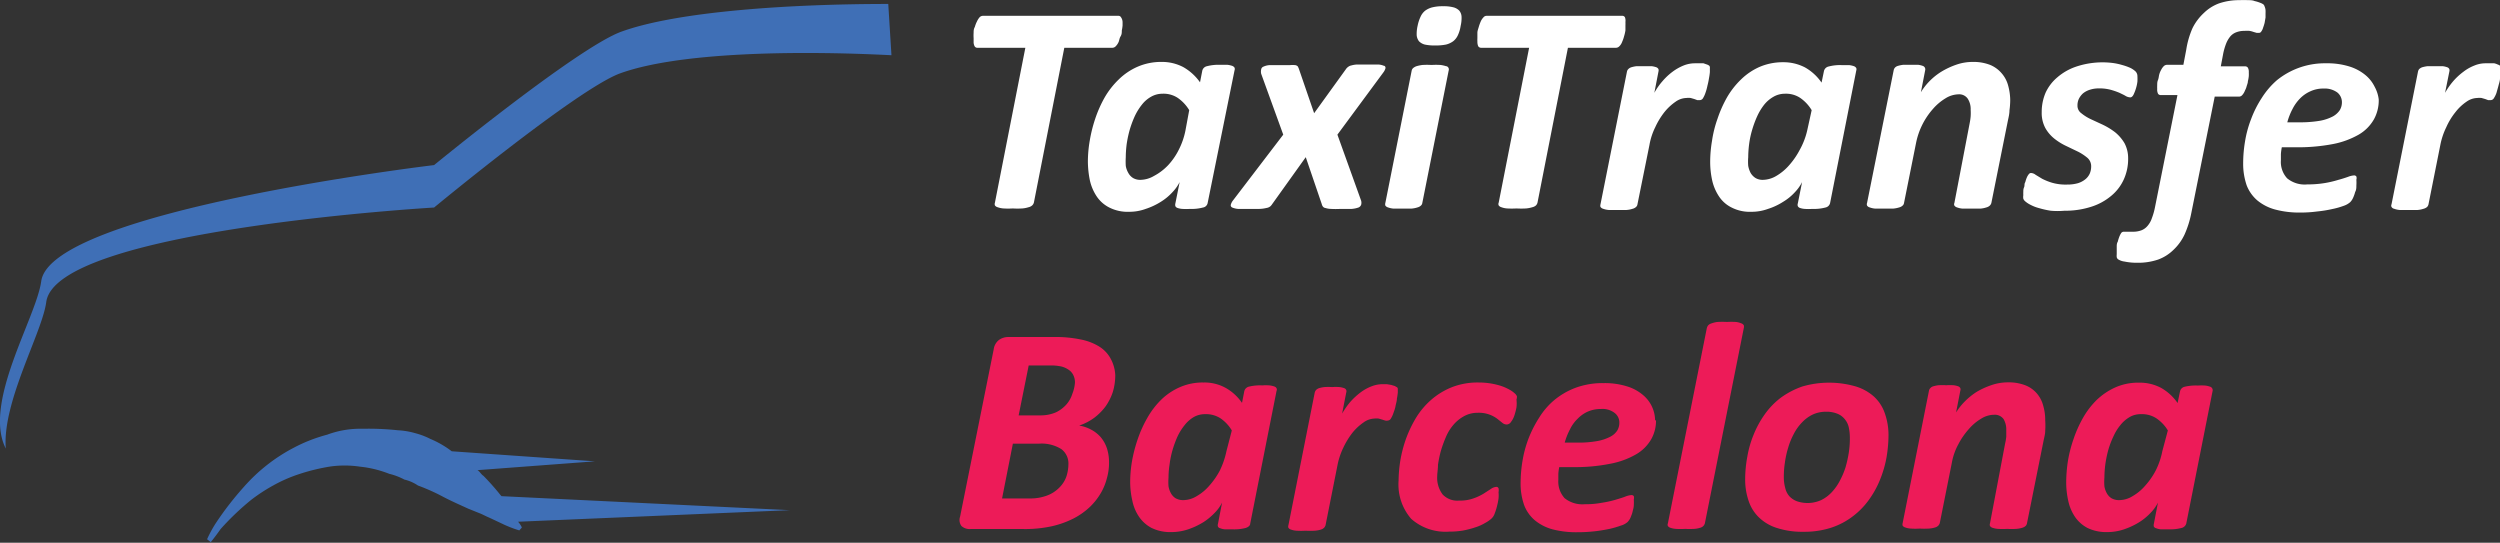 <?xml version="1.0" encoding="UTF-8"?> <svg xmlns="http://www.w3.org/2000/svg" id="Layer_1" data-name="Layer 1" viewBox="0 0 164.31 35.67"><rect x="0" y="0" width="164.31" height="35.67" fill="#333333" stroke="none"/><defs><style>.cls-1{fill:#3f6fb6}.cls-2{fill:#fff}.cls-3{fill:#ed1b58}</style></defs><path class="cls-1" d="M121 1.41h-.4M120.6 1.41c-6.44 0-13.84.48-17.54 1.82C100.17 4.28 90.75 12 90.75 12s-25.17 3-25.82 7.63c-.32 2.39-3.86 8-2.33 11C62.36 27.56 65 23 65.26 21c.64-4.77 25.49-6.21 25.49-6.21S100 7.14 102.9 6c3.76-1.4 11.43-1.55 17.91-1.22M95.18 33.76l-.08-.09a15.87 15.87 0 0 0-1.1-1.24c-.16-.1-.24-.29-.4-.38l7.72-.58-9.41-.66a6.29 6.29 0 0 0-1.4-.81 4.85 4.85 0 0 0-1-.38 5 5 0 0 0-1.13-.19 18.17 18.17 0 0 0-2.33-.1 6.24 6.24 0 0 0-2.33.39 10.34 10.34 0 0 0-2.18.85 11.36 11.36 0 0 0-3.29 2.58 20.49 20.49 0 0 0-1.85 2.39 8 8 0 0 0-.57 1.05l.24.19s.25-.29.65-.86a17.5 17.5 0 0 1 2-1.91 11.25 11.25 0 0 1 1.45-.95 9.75 9.75 0 0 1 1.77-.77 13.23 13.23 0 0 1 1.93-.47 6.77 6.77 0 0 1 2 0 7.25 7.25 0 0 1 1.93.47 4.26 4.26 0 0 1 1 .38 2.67 2.67 0 0 1 .89.39 13.15 13.15 0 0 1 1.69.76c.56.29 1 .48 1.61.76l.72.29c.24.09.4.19.64.29.41.19.81.38 1 .47a7.72 7.72 0 0 0 1 .38l.17-.19a1.53 1.53 0 0 0-.25-.38l17.86-.76z" transform="translate(-62.22 -1.15)"></path><path class="cls-2" d="M136 2.6v.22a2.21 2.21 0 0 1-.05.33c0 .13 0 .26-.08.39s-.08.25-.13.37a.91.91 0 0 1-.18.27.31.31 0 0 1-.22.11h-3.17l-2 10.18a.42.42 0 0 1-.11.18.54.54 0 0 1-.24.12 1.86 1.86 0 0 1-.41.08 5.29 5.29 0 0 1-.63 0 5 5 0 0 1-.61 0 1.37 1.37 0 0 1-.38-.08.32.32 0 0 1-.18-.12.27.27 0 0 1 0-.18l2-10.18h-3.14a.2.2 0 0 1-.2-.11.6.6 0 0 1-.06-.29v-.23a2.67 2.67 0 0 1 0-.35c0-.12 0-.25.08-.39a1.92 1.92 0 0 1 .14-.36 1.14 1.14 0 0 1 .17-.27.3.3 0 0 1 .22-.1h8.9a.19.19 0 0 1 .18.1.57.57 0 0 1 .1.31zM141.59 14.5a.37.37 0 0 1-.31.29 2.89 2.89 0 0 1-.86.09 3.4 3.4 0 0 1-.49 0 1.13 1.13 0 0 1-.31-.06.24.24 0 0 1-.15-.12.35.35 0 0 1 0-.18l.28-1.4a2.8 2.8 0 0 1-.47.66 3.59 3.59 0 0 1-.76.63 4.44 4.44 0 0 1-1 .47 3.13 3.13 0 0 1-1.09.19 2.66 2.66 0 0 1-1.3-.28 2.18 2.18 0 0 1-.83-.73 3.14 3.14 0 0 1-.45-1.06 6.38 6.38 0 0 1-.13-1.25 8.21 8.21 0 0 1 .12-1.34 9.31 9.31 0 0 1 .36-1.45 8 8 0 0 1 .62-1.4 5.34 5.34 0 0 1 .92-1.18 4.12 4.12 0 0 1 1.26-.85 3.88 3.88 0 0 1 1.56-.31 3 3 0 0 1 1.43.34 3.39 3.39 0 0 1 1.1 1l.15-.77a.4.4 0 0 1 .31-.29 3 3 0 0 1 .86-.09h.49a1.61 1.61 0 0 1 .31.07.31.31 0 0 1 .15.12.25.25 0 0 1 0 .17zm-1.21-6.11a2.6 2.6 0 0 0-.76-.81 1.69 1.69 0 0 0-1-.27 1.5 1.5 0 0 0-.75.2 2 2 0 0 0-.6.52 3.77 3.77 0 0 0-.47.76 6.76 6.76 0 0 0-.33.89 7.48 7.48 0 0 0-.2.94 7.07 7.07 0 0 0-.06.87 4.92 4.92 0 0 0 0 .56 1.38 1.38 0 0 0 .17.47.89.89 0 0 0 .31.33.93.93 0 0 0 .5.12 1.81 1.81 0 0 0 .88-.26A3.55 3.55 0 0 0 139 12a4.28 4.28 0 0 0 .69-1 4.83 4.83 0 0 0 .44-1.26zM150.12 10l1.56 4.34a.52.52 0 0 1 0 .27.31.31 0 0 1-.18.18 1.76 1.76 0 0 1-.44.09h-.73a5.65 5.65 0 0 1-.64 0 1.32 1.32 0 0 1-.36-.06.25.25 0 0 1-.17-.1.46.46 0 0 1-.07-.16l-1.05-3.08-2.21 3.09a.64.64 0 0 1-.13.15.54.54 0 0 1-.25.1 2.23 2.23 0 0 1-.45.06h-1.42a1.24 1.24 0 0 1-.37-.09.16.16 0 0 1-.1-.17.79.79 0 0 1 .12-.26l3.33-4.36-1.45-4a.66.66 0 0 1 0-.29.23.23 0 0 1 .15-.18 1.11 1.11 0 0 1 .41-.1H147a2.06 2.06 0 0 1 .35 0 .3.3 0 0 1 .17.09 1.26 1.26 0 0 1 .07.16l1 2.91 2.1-2.91a.53.53 0 0 1 .13-.13.5.5 0 0 1 .22-.1 1.59 1.59 0 0 1 .38-.06h1.35a1 1 0 0 1 .39.08c.09 0 .13.09.12.16a.79.79 0 0 1-.14.28zM155.7 14.49a.28.28 0 0 1-.09.17.51.51 0 0 1-.22.12 1.76 1.76 0 0 1-.4.08h-1.19a1.38 1.38 0 0 1-.36-.08.32.32 0 0 1-.17-.12.31.31 0 0 1 0-.17L155 5.8a.32.32 0 0 1 .09-.17.7.7 0 0 1 .23-.13 2.39 2.39 0 0 1 .39-.08 5 5 0 0 1 .6 0 4.68 4.68 0 0 1 .59 0 2 2 0 0 1 .36.08c.09 0 .15.08.17.13a.25.25 0 0 1 0 .17zm2.52-11.64a2.21 2.21 0 0 1-.18.61 1.05 1.05 0 0 1-.31.4 1.33 1.33 0 0 1-.48.22 3.55 3.55 0 0 1-.71.06 3.13 3.13 0 0 1-.67-.06.82.82 0 0 1-.39-.22.76.76 0 0 1-.15-.4 2.4 2.4 0 0 1 .06-.61 2.56 2.56 0 0 1 .19-.59 1.06 1.06 0 0 1 .31-.41 1.33 1.33 0 0 1 .48-.22 2.8 2.8 0 0 1 .7-.07 2.5 2.5 0 0 1 .67.07.82.82 0 0 1 .39.22.68.68 0 0 1 .15.41 2.22 2.22 0 0 1-.06.59zM169.05 2.6a2.13 2.13 0 0 1 0 .22v.33a2.74 2.74 0 0 1-.09.39 2.32 2.32 0 0 1-.13.37.73.73 0 0 1-.17.27.31.31 0 0 1-.22.11h-3.17l-2 10.18a.4.4 0 0 1-.1.18.54.54 0 0 1-.24.12 2 2 0 0 1-.41.08 5.53 5.53 0 0 1-.63 0 5.34 5.34 0 0 1-.62 0 1.29 1.29 0 0 1-.37-.08.32.32 0 0 1-.18-.12.22.22 0 0 1 0-.18l2-10.18h-3.15a.22.22 0 0 1-.2-.11.76.76 0 0 1-.05-.29 2.11 2.11 0 0 1 0-.23v-.35c0-.13.05-.25.09-.39a3 3 0 0 1 .13-.36.91.91 0 0 1 .18-.27.26.26 0 0 1 .21-.1h8.91a.19.19 0 0 1 .18.1.68.68 0 0 1 .03.31zM174.6 5.64v.25a4.07 4.07 0 0 1-.06.41 4.57 4.57 0 0 1-.1.48 3.22 3.22 0 0 1-.13.47 1.65 1.65 0 0 1-.16.35.25.25 0 0 1-.2.13h-.18l-.19-.07-.24-.07a1.23 1.23 0 0 0-.29 0 1.28 1.28 0 0 0-.71.25 3.44 3.44 0 0 0-.72.67 4.86 4.86 0 0 0-.61 1 4.27 4.27 0 0 0-.38 1.16l-.79 3.91a.28.28 0 0 1-.09.17.51.51 0 0 1-.22.12 1.76 1.76 0 0 1-.4.08h-1.18a1.38 1.38 0 0 1-.37-.08.32.32 0 0 1-.17-.12.31.31 0 0 1 0-.17l1.74-8.72a.32.32 0 0 1 .09-.17.48.48 0 0 1 .2-.12 2 2 0 0 1 .34-.07h1a1.67 1.67 0 0 1 .3.07.28.28 0 0 1 .14.12.32.32 0 0 1 0 .17l-.27 1.39a4.25 4.25 0 0 1 .54-.77 4.1 4.1 0 0 1 .65-.61 3.3 3.3 0 0 1 .72-.41 2 2 0 0 1 .74-.15h.58l.23.08a.48.48 0 0 1 .16.09.24.24 0 0 1 .03.16zM182.5 14.5a.39.39 0 0 1-.31.29 2.93 2.93 0 0 1-.86.09 3.4 3.4 0 0 1-.49 0 1.13 1.13 0 0 1-.31-.06.24.24 0 0 1-.15-.12.27.27 0 0 1 0-.18l.28-1.4a2.8 2.8 0 0 1-.47.66 3.42 3.42 0 0 1-.77.63 4.16 4.16 0 0 1-1 .47 3.14 3.14 0 0 1-1.1.19 2.62 2.62 0 0 1-1.29-.28 2.11 2.11 0 0 1-.83-.73 3.14 3.14 0 0 1-.45-1.06 5.7 5.7 0 0 1-.13-1.25 8.21 8.21 0 0 1 .12-1.34 7.5 7.5 0 0 1 .36-1.45 8 8 0 0 1 .62-1.4 5.34 5.34 0 0 1 .92-1.18 4.12 4.12 0 0 1 1.22-.83 3.86 3.86 0 0 1 1.55-.31 3.06 3.06 0 0 1 1.44.34 3.26 3.26 0 0 1 1.09 1l.16-.77a.4.4 0 0 1 .31-.29 2.93 2.93 0 0 1 .86-.09h.49a1.61 1.61 0 0 1 .31.07.31.31 0 0 1 .15.12.25.25 0 0 1 0 .17zm-1.21-6.11a2.6 2.6 0 0 0-.76-.81 1.69 1.69 0 0 0-1-.27 1.5 1.5 0 0 0-.75.2 2.14 2.14 0 0 0-.61.52 3.74 3.74 0 0 0-.46.76 6.76 6.76 0 0 0-.33.89 6 6 0 0 0-.2.94 7.07 7.07 0 0 0-.06.87 3.36 3.36 0 0 0 0 .56 1.63 1.63 0 0 0 .16.47 1 1 0 0 0 .32.33.91.91 0 0 0 .49.12 1.78 1.78 0 0 0 .88-.26 3.4 3.4 0 0 0 .84-.7 5 5 0 0 0 .69-1 4.83 4.83 0 0 0 .5-1.3zM194.34 7.72a5.34 5.34 0 0 1-.05.69c0 .23-.06.46-.11.7l-1.08 5.38a.37.37 0 0 1-.1.17.51.51 0 0 1-.22.12 1.66 1.66 0 0 1-.39.08h-1.19a1.29 1.29 0 0 1-.36-.08.32.32 0 0 1-.17-.12.2.2 0 0 1 0-.17l1-5.22a4 4 0 0 0 .07-.48 3.59 3.59 0 0 0 0-.43 1.25 1.25 0 0 0-.19-.72.68.68 0 0 0-.62-.29 1.67 1.67 0 0 0-.84.26 3.46 3.46 0 0 0-.82.69 4.79 4.79 0 0 0-1.12 2.25l-.79 3.94a.28.28 0 0 1-.09.17.51.51 0 0 1-.22.12 1.88 1.88 0 0 1-.4.08h-1.19a1.38 1.38 0 0 1-.36-.08.29.29 0 0 1-.17-.12.24.24 0 0 1 0-.17l1.75-8.72a.38.38 0 0 1 .08-.17.43.43 0 0 1 .2-.12 2 2 0 0 1 .34-.07h1a1.37 1.37 0 0 1 .29.07.24.24 0 0 1 .16.29l-.28 1.44a4 4 0 0 1 .54-.7 4.17 4.17 0 0 1 .79-.64 5.12 5.12 0 0 1 1-.47 3.28 3.28 0 0 1 1.09-.18 3 3 0 0 1 1.14.2 2 2 0 0 1 .75.55 2 2 0 0 1 .42.79 3.77 3.77 0 0 1 .14.96zM202.7 6.16a3.39 3.39 0 0 1 0 .35 2.52 2.52 0 0 1-.1.46 2.7 2.7 0 0 1-.16.41c-.06.11-.13.17-.21.17a.64.64 0 0 1-.3-.09c-.11-.07-.25-.13-.41-.21a4.86 4.86 0 0 0-.58-.2 2.83 2.83 0 0 0-.76-.09 1.91 1.91 0 0 0-.61.09 1.37 1.37 0 0 0-.45.24 1.22 1.22 0 0 0-.27.36 1 1 0 0 0-.09.44.6.6 0 0 0 .25.5 3 3 0 0 0 .62.39l.8.37a4.63 4.63 0 0 1 .8.49 2.69 2.69 0 0 1 .62.72 2.09 2.09 0 0 1 .24 1 3.26 3.26 0 0 1-.28 1.37 3 3 0 0 1-.83 1.09 3.81 3.81 0 0 1-1.32.72 5.55 5.55 0 0 1-1.75.26 5.1 5.1 0 0 1-.91 0 5.79 5.79 0 0 1-.76-.17 2.61 2.61 0 0 1-.57-.22 1.71 1.71 0 0 1-.36-.24.42.42 0 0 1-.11-.16.71.71 0 0 1 0-.23 1.94 1.94 0 0 1 0-.22c0-.09 0-.19.05-.3s0-.22.08-.34a2.11 2.11 0 0 1 .1-.3.91.91 0 0 1 .13-.22.19.19 0 0 1 .14-.08.53.53 0 0 1 .31.12l.43.26a3.81 3.81 0 0 0 .65.26 3.21 3.21 0 0 0 1 .12 2.48 2.48 0 0 0 .7-.09 1.43 1.43 0 0 0 .49-.26 1 1 0 0 0 .29-.38 1.18 1.18 0 0 0 .09-.46.73.73 0 0 0-.24-.56 3.29 3.29 0 0 0-.6-.4l-.79-.38a3.89 3.89 0 0 1-.78-.48 2.4 2.4 0 0 1-.6-.7 2.09 2.09 0 0 1-.24-1.05 3.2 3.2 0 0 1 .26-1.29 2.91 2.91 0 0 1 .77-1 3.69 3.69 0 0 1 1.23-.7 5.46 5.46 0 0 1 2.33-.25 4 4 0 0 1 .69.14 3.71 3.71 0 0 1 .54.19 1.43 1.43 0 0 1 .33.22.44.44 0 0 1 .14.33zM211.12 1.82a1.67 1.67 0 0 1 0 .19v.29l-.06.35a3 3 0 0 1-.1.32.73.73 0 0 1-.12.25.17.17 0 0 1-.14.09h-.16l-.21-.06a1.38 1.38 0 0 0-.26-.07 1.76 1.76 0 0 0-.33 0 1.45 1.45 0 0 0-.54.09.94.94 0 0 0-.4.28 1.75 1.75 0 0 0-.28.49 4 4 0 0 0-.2.73l-.14.74h1.58a.22.22 0 0 1 .2.09.56.56 0 0 1 .06.3 2.45 2.45 0 0 1 0 .25 2.21 2.21 0 0 1-.06.34c0 .12-.06.24-.09.36s-.09.22-.13.32a.91.91 0 0 1-.16.24.28.28 0 0 1-.2.09h-1.6l-1.54 7.66a6.41 6.41 0 0 1-.45 1.42 3.3 3.3 0 0 1-.73 1 2.82 2.82 0 0 1-1 .63 4.09 4.09 0 0 1-1.36.21 4 4 0 0 1-.85-.08 1 1 0 0 1-.44-.16.37.37 0 0 1-.07-.12 1 1 0 0 1 0-.2v-.19-.3c0-.11 0-.22.07-.34a2.42 2.42 0 0 1 .1-.32 1.33 1.33 0 0 1 .12-.24.21.21 0 0 1 .16-.09h.64a1.54 1.54 0 0 0 .55-.1 1 1 0 0 0 .39-.29 1.49 1.49 0 0 0 .28-.5 4.35 4.35 0 0 0 .21-.75l1.47-7.34h-1.09a.22.22 0 0 1-.18-.08A.6.6 0 0 1 204 7a2.45 2.45 0 0 1 0-.25c0-.11 0-.22.05-.34s.05-.23.08-.35a1.34 1.34 0 0 1 .13-.32.92.92 0 0 1 .17-.24.31.31 0 0 1 .22-.09h1.07l.19-1a5.66 5.66 0 0 1 .41-1.41 3.44 3.44 0 0 1 .75-1 2.82 2.82 0 0 1 1-.63 4.13 4.13 0 0 1 1.36-.21 4.36 4.36 0 0 1 .51 0c.17 0 .32 0 .46.06a2.22 2.22 0 0 1 .36.11.87.87 0 0 1 .22.11.32.32 0 0 1 .08.14.72.72 0 0 1 .06.24zM218.56 7.69a2.58 2.58 0 0 1-.32 1.31 2.71 2.71 0 0 1-1 1 5.5 5.5 0 0 1-1.7.62 12.35 12.35 0 0 1-2.45.21h-.9a3.47 3.47 0 0 0-.06.45v.4a1.59 1.59 0 0 0 .41 1.19 1.81 1.81 0 0 0 1.32.4 6.83 6.83 0 0 0 1.16-.09 6.92 6.92 0 0 0 .89-.21c.26-.07.47-.14.64-.2a1.33 1.33 0 0 1 .37-.09.18.18 0 0 1 .17.07.36.36 0 0 1 0 .21 2.75 2.75 0 0 1 0 .38c0 .14 0 .29-.08.43a2.24 2.24 0 0 1-.14.39.91.91 0 0 1-.19.28 1.25 1.25 0 0 1-.43.24 4.94 4.94 0 0 1-.75.21 7.89 7.89 0 0 1-1 .16 8.07 8.07 0 0 1-1.11.07 6.13 6.13 0 0 1-1.64-.2 3.1 3.1 0 0 1-1.16-.59 2.48 2.48 0 0 1-.71-1 4.36 4.36 0 0 1-.23-1.47 8.73 8.73 0 0 1 .12-1.4 7.22 7.22 0 0 1 .4-1.48 7 7 0 0 1 .7-1.39 5.26 5.26 0 0 1 1-1.17 5 5 0 0 1 3.24-1.11 4.85 4.85 0 0 1 1.52.21 3.07 3.07 0 0 1 1.05.56 2.31 2.31 0 0 1 .62.79 2.26 2.26 0 0 1 .26.82zm-2.42.19a.82.82 0 0 0-.3-.65 1.4 1.4 0 0 0-.9-.26 2 2 0 0 0-.87.18 2.18 2.18 0 0 0-.68.47 2.77 2.77 0 0 0-.5.7 4.14 4.14 0 0 0-.34.87h.82a7.85 7.85 0 0 0 1.31-.1 3 3 0 0 0 .85-.28 1.3 1.3 0 0 0 .47-.42 1 1 0 0 0 .14-.51zM226.53 5.64a1.4 1.4 0 0 1 0 .25v.41c0 .16-.06.32-.1.48s-.09.32-.13.47a1.63 1.63 0 0 1-.17.35.25.25 0 0 1-.2.13h-.18l-.19-.07-.24-.07a1.23 1.23 0 0 0-.29 0 1.28 1.28 0 0 0-.71.25 3.17 3.17 0 0 0-.71.67 4.45 4.45 0 0 0-.61 1 4.66 4.66 0 0 0-.39 1.16l-.78 3.91a.35.35 0 0 1-.09.17.55.55 0 0 1-.23.12 1.66 1.66 0 0 1-.39.08h-1.19a1.38 1.38 0 0 1-.36-.08.26.26 0 0 1-.17-.12.2.2 0 0 1 0-.17l1.74-8.72a.38.38 0 0 1 .08-.17.56.56 0 0 1 .2-.12 2.15 2.15 0 0 1 .35-.07h.99a1.33 1.33 0 0 1 .3.07.24.24 0 0 1 .14.12.32.32 0 0 1 0 .17l-.28 1.39a4.81 4.81 0 0 1 .54-.77 4.15 4.15 0 0 1 .66-.61 2.9 2.9 0 0 1 .72-.41 1.91 1.91 0 0 1 .73-.15H226.15a1 1 0 0 1 .23.08.54.54 0 0 1 .17.09.3.3 0 0 1-.02.16z" transform="translate(-62.22 -1.15)"></path><path class="cls-3" d="M135.52 25.82a3.88 3.88 0 0 1-.16 1.09 3.6 3.6 0 0 1-.47.94 3.75 3.75 0 0 1-.74.75 3.67 3.67 0 0 1-1 .52 2.55 2.55 0 0 1 .79.27 2.21 2.21 0 0 1 .63.5 2.28 2.28 0 0 1 .4.72 3 3 0 0 1 .14.93 3.65 3.65 0 0 1-.13 1 3.81 3.81 0 0 1-.4 1 4.24 4.24 0 0 1-.71.91 4.71 4.71 0 0 1-1.06.76 6.16 6.16 0 0 1-1.43.52 8.16 8.16 0 0 1-1.89.19H126a.79.79 0 0 1-.59-.2.66.66 0 0 1-.09-.61l2.21-11a.93.93 0 0 1 .35-.62 1.06 1.06 0 0 1 .62-.19h3a8.06 8.06 0 0 1 1.74.16 3.63 3.63 0 0 1 1.23.47 2.12 2.12 0 0 1 .75.8 2.47 2.47 0 0 1 .3 1.09zm-3.08 5.85a1.18 1.18 0 0 0-.46-1 2.44 2.44 0 0 0-1.48-.36h-1.71l-.71 3.6h1.81a3.11 3.11 0 0 0 1.17-.2 2.2 2.2 0 0 0 .78-.51 1.93 1.93 0 0 0 .46-.71 2.68 2.68 0 0 0 .14-.82zm.43-5.37a1.06 1.06 0 0 0-.1-.48.88.88 0 0 0-.29-.35 1.49 1.49 0 0 0-.49-.23 3.22 3.22 0 0 0-.76-.07h-1.4l-.66 3.28h1.45a2.49 2.49 0 0 0 1-.2 2.16 2.16 0 0 0 .69-.52 1.94 1.94 0 0 0 .39-.7 2.42 2.42 0 0 0 .17-.73zM144.39 35.56c0 .13-.12.23-.3.29a3 3 0 0 1-.87.09h-.49a1.1 1.1 0 0 1-.31-.07.2.2 0 0 1-.15-.11.27.27 0 0 1 0-.18l.27-1.4a2.54 2.54 0 0 1-.47.66 4 4 0 0 1-.76.63 4.84 4.84 0 0 1-1 .47 3.43 3.43 0 0 1-1.1.18 2.78 2.78 0 0 1-1.3-.27 2.28 2.28 0 0 1-.83-.74 2.87 2.87 0 0 1-.44-1.06 5.57 5.57 0 0 1-.14-1.25 8.31 8.31 0 0 1 .12-1.34A9.6 9.6 0 0 1 137 30a7.9 7.9 0 0 1 .63-1.39 5.36 5.36 0 0 1 .91-1.19 4.09 4.09 0 0 1 1.22-.82 3.71 3.71 0 0 1 1.56-.31 2.88 2.88 0 0 1 1.43.34 3.19 3.19 0 0 1 1.1 1l.15-.77a.41.41 0 0 1 .31-.3 3.09 3.09 0 0 1 .87-.08 3.4 3.4 0 0 1 .48 0 1.44 1.44 0 0 1 .31.07.24.24 0 0 1 .15.12.19.19 0 0 1 0 .17zm-1.21-6.12a2.53 2.53 0 0 0-.75-.8 1.75 1.75 0 0 0-1-.27 1.49 1.49 0 0 0-.75.19 2.14 2.14 0 0 0-.6.53 3.68 3.68 0 0 0-.47.75 6.9 6.9 0 0 0-.33.9 6.14 6.14 0 0 0-.19.93 5.66 5.66 0 0 0-.07.88 3.43 3.43 0 0 0 0 .56 1.32 1.32 0 0 0 .16.46.9.9 0 0 0 .31.33 1 1 0 0 0 .5.12 1.71 1.71 0 0 0 .88-.26 3.2 3.2 0 0 0 .84-.7 4.87 4.87 0 0 0 .69-1 5.43 5.43 0 0 0 .43-1.27zM154.09 26.7v.24a3.7 3.7 0 0 1-.06.41c0 .16-.06.32-.09.49s-.09.32-.14.46a1.65 1.65 0 0 1-.16.35.26.26 0 0 1-.2.14.39.39 0 0 1-.18 0l-.19-.06-.24-.07a1.19 1.19 0 0 0-.29 0 1.3 1.3 0 0 0-.71.26 3.44 3.44 0 0 0-.72.67 5.27 5.27 0 0 0-.61 1 4.78 4.78 0 0 0-.38 1.16l-.78 3.92a.42.42 0 0 1-.1.17.51.51 0 0 1-.22.12 1.71 1.71 0 0 1-.4.07 4.91 4.91 0 0 1-.59 0 4.68 4.68 0 0 1-.59 0 1.26 1.26 0 0 1-.36-.07.32.32 0 0 1-.18-.12.25.25 0 0 1 0-.17l1.73-8.72a.39.39 0 0 1 .09-.17.48.48 0 0 1 .2-.12 2 2 0 0 1 .34-.07 3.86 3.86 0 0 1 .51 0 3.48 3.48 0 0 1 .49 0 1.33 1.33 0 0 1 .3.07.24.24 0 0 1 .14.12.24.24 0 0 1 0 .17l-.27 1.38a5.3 5.3 0 0 1 .54-.77 4.68 4.68 0 0 1 .66-.61 3 3 0 0 1 .71-.4 2 2 0 0 1 .74-.15h.29l.29.05.23.07.16.09a.25.25 0 0 1 .04.09zM161.89 27.41a2.43 2.43 0 0 1 0 .51 4.26 4.26 0 0 1-.14.54 1.38 1.38 0 0 1-.22.42.35.35 0 0 1-.29.17.45.45 0 0 1-.28-.11l-.34-.27a2 2 0 0 0-1.28-.39 1.84 1.84 0 0 0-.91.23 2.44 2.44 0 0 0-.7.58 3 3 0 0 0-.49.81 7.77 7.77 0 0 0-.33.92 7.65 7.65 0 0 0-.18.88c0 .29-.05.53-.05.74a1.81 1.81 0 0 0 .35 1.2 1.32 1.32 0 0 0 1.09.41 2.6 2.6 0 0 0 .93-.14 3.51 3.51 0 0 0 .67-.31l.48-.31a.69.69 0 0 1 .37-.14.15.15 0 0 1 .14.09.62.62 0 0 1 0 .26 2.25 2.25 0 0 1 0 .41 4 4 0 0 1-.1.5 3.37 3.37 0 0 1-.15.48.82.82 0 0 1-.21.34 2.12 2.12 0 0 1-.42.29 3 3 0 0 1-.65.29 6 6 0 0 1-.81.21 5.29 5.29 0 0 1-.9.07 3.39 3.39 0 0 1-2.5-.84 3.44 3.44 0 0 1-.83-2.5 9 9 0 0 1 .11-1.3 8.47 8.47 0 0 1 .37-1.44 8 8 0 0 1 .66-1.39 5.14 5.14 0 0 1 1-1.19 4.77 4.77 0 0 1 1.36-.83 4.64 4.64 0 0 1 1.78-.31 4.77 4.77 0 0 1 .76.06 4.51 4.51 0 0 1 .68.16 3.13 3.13 0 0 1 .55.24 1.69 1.69 0 0 1 .36.25.5.5 0 0 1 .15.2.66.66 0 0 1-.03.21zM171.06 28.75a2.5 2.5 0 0 1-.31 1.26 2.71 2.71 0 0 1-1 1 5.35 5.35 0 0 1-1.7.62 11.65 11.65 0 0 1-2.45.22h-.9a3.32 3.32 0 0 0-.06.44v.41a1.62 1.62 0 0 0 .41 1.19 1.86 1.86 0 0 0 1.32.4 5.73 5.73 0 0 0 1.15-.1 6.84 6.84 0 0 0 .9-.2c.26-.08.47-.14.64-.21a1.33 1.33 0 0 1 .37-.09.18.18 0 0 1 .17.07.42.42 0 0 1 0 .22 2.87 2.87 0 0 1 0 .38c0 .14-.05.28-.08.42s-.09.27-.14.4a1.05 1.05 0 0 1-.19.28 1.11 1.11 0 0 1-.43.23 6.32 6.32 0 0 1-.75.22c-.3.06-.62.12-1 .16a10 10 0 0 1-1.11.06 6.16 6.16 0 0 1-1.64-.19 3.09 3.09 0 0 1-1.17-.6 2.42 2.42 0 0 1-.7-1 4.28 4.28 0 0 1-.23-1.47 8.93 8.93 0 0 1 .12-1.4 7.59 7.59 0 0 1 .39-1.47 7.68 7.68 0 0 1 .71-1.4 4.78 4.78 0 0 1 1-1.16 4.9 4.9 0 0 1 1.41-.81 5.16 5.16 0 0 1 1.83-.3 4.85 4.85 0 0 1 1.52.21 2.91 2.91 0 0 1 1.05.56 2.2 2.2 0 0 1 .81 1.7zm-2.41.19a.79.79 0 0 0-.31-.65 1.3 1.3 0 0 0-.89-.26 2.18 2.18 0 0 0-.87.17 2.2 2.2 0 0 0-.68.48 2.4 2.4 0 0 0-.5.7 4.28 4.28 0 0 0-.34.86h.82a6.91 6.91 0 0 0 1.31-.1 3 3 0 0 0 .85-.28 1.2 1.2 0 0 0 .47-.41 1 1 0 0 0 .14-.51zM174.27 35.55a.42.42 0 0 1-.1.17.45.45 0 0 1-.22.12 1.52 1.52 0 0 1-.39.07 4.91 4.91 0 0 1-.59 0 4.75 4.75 0 0 1-.6 0 1.34 1.34 0 0 1-.36-.07.32.32 0 0 1-.17-.12.2.2 0 0 1 0-.17l2.56-12.84a.51.51 0 0 1 .09-.18.5.5 0 0 1 .23-.13 1.61 1.61 0 0 1 .39-.09 5.26 5.26 0 0 1 .6 0 5 5 0 0 1 .59 0 1.16 1.16 0 0 1 .36.09.3.3 0 0 1 .17.13.35.35 0 0 1 0 .18zM186.34 29.77a9.06 9.06 0 0 1-.13 1.44 7.3 7.3 0 0 1-.42 1.45 6.15 6.15 0 0 1-.73 1.33 5 5 0 0 1-1.06 1.09 4.81 4.81 0 0 1-1.42.75 5.69 5.69 0 0 1-1.81.27 5.38 5.38 0 0 1-1.7-.23 3 3 0 0 1-1.2-.67 2.68 2.68 0 0 1-.71-1.09 4.31 4.31 0 0 1-.24-1.49 8.17 8.17 0 0 1 .14-1.45 6.74 6.74 0 0 1 .41-1.44 6.46 6.46 0 0 1 .73-1.34 5 5 0 0 1 1.06-1.1 5.46 5.46 0 0 1 1.42-.74 6.29 6.29 0 0 1 3.51 0 3.18 3.18 0 0 1 1.2.67 2.65 2.65 0 0 1 .71 1.1 4.27 4.27 0 0 1 .24 1.45zm-2.54.16a3.26 3.26 0 0 0-.08-.73 1.28 1.28 0 0 0-.28-.53 1.17 1.17 0 0 0-.49-.34 1.9 1.9 0 0 0-.72-.12 2.07 2.07 0 0 0-.88.19 2.37 2.37 0 0 0-.7.52 3.1 3.1 0 0 0-.53.74 4.73 4.73 0 0 0-.37.9 6.23 6.23 0 0 0-.22 1 6 6 0 0 0-.07.92 2.65 2.65 0 0 0 .09.73 1.24 1.24 0 0 0 .27.55 1.32 1.32 0 0 0 .49.33 2.17 2.17 0 0 0 1.6-.07 2.37 2.37 0 0 0 .7-.52 3.38 3.38 0 0 0 .53-.75 5.17 5.17 0 0 0 .38-.9 7.66 7.66 0 0 0 .21-.95 6 6 0 0 0 .07-.97zM196.64 28.78a5.07 5.07 0 0 1 0 .68c0 .23-.07.46-.12.71l-1.08 5.38a.32.32 0 0 1-.09.17.55.55 0 0 1-.23.12 1.71 1.71 0 0 1-.39.07 5 5 0 0 1-.6 0 4.68 4.68 0 0 1-.59 0 1.43 1.43 0 0 1-.36-.07.32.32 0 0 1-.17-.12.25.25 0 0 1 0-.17l.99-5.23a3.43 3.43 0 0 0 .08-.48v-.43a1.33 1.33 0 0 0-.18-.72.71.71 0 0 0-.63-.28 1.62 1.62 0 0 0-.83.25 3.27 3.27 0 0 0-.82.69 4.8 4.8 0 0 0-.69 1 4 4 0 0 0-.43 1.23l-.79 3.95a.42.42 0 0 1-.1.17.51.51 0 0 1-.22.12 1.71 1.71 0 0 1-.4.07 4.91 4.91 0 0 1-.59 0 4.68 4.68 0 0 1-.59 0 1.26 1.26 0 0 1-.36-.07.32.32 0 0 1-.18-.12.32.32 0 0 1 0-.17l1.73-8.7a.31.31 0 0 1 .09-.17.39.39 0 0 1 .19-.12 2 2 0 0 1 .34-.07 3.86 3.86 0 0 1 .51 0 3.48 3.48 0 0 1 .49 0 1.33 1.33 0 0 1 .3.07.24.24 0 0 1 .14.12.24.24 0 0 1 0 .17l-.28 1.43a4.09 4.09 0 0 1 .55-.7 4.52 4.52 0 0 1 .78-.64 5.09 5.09 0 0 1 1-.46 3.32 3.32 0 0 1 1.09-.18 3 3 0 0 1 1.15.2 1.91 1.91 0 0 1 .75.54 2 2 0 0 1 .41.8 3.32 3.32 0 0 1 .13.96zM205.91 35.56a.42.42 0 0 1-.31.29 3 3 0 0 1-.86.09h-.5a1 1 0 0 1-.3-.07.24.24 0 0 1-.16-.11.35.35 0 0 1 0-.18l.27-1.4a2.54 2.54 0 0 1-.47.66 3.69 3.69 0 0 1-.76.63 4.84 4.84 0 0 1-1 .47 3.38 3.38 0 0 1-1.1.18 2.81 2.81 0 0 1-1.3-.27 2.28 2.28 0 0 1-.83-.74 3 3 0 0 1-.44-1.06 5.57 5.57 0 0 1-.13-1.25 9.52 9.52 0 0 1 .11-1.34 8.58 8.58 0 0 1 .37-1.45 7.86 7.86 0 0 1 .62-1.39 5.36 5.36 0 0 1 .91-1.19 4.36 4.36 0 0 1 1.22-.82 3.71 3.71 0 0 1 1.56-.31 3 3 0 0 1 1.44.34 3.25 3.25 0 0 1 1.09 1l.16-.77a.4.4 0 0 1 .3-.3 3.09 3.09 0 0 1 .87-.08 3.55 3.55 0 0 1 .49 0 1.33 1.33 0 0 1 .3.07.24.24 0 0 1 .18.29zm-1.21-6.12a2.55 2.55 0 0 0-.76-.8 1.74 1.74 0 0 0-1-.27 1.44 1.44 0 0 0-.75.19 2.18 2.18 0 0 0-.61.53 3.27 3.27 0 0 0-.46.75 5.74 5.74 0 0 0-.34.9 7.67 7.67 0 0 0-.19.93 7.1 7.1 0 0 0-.06.88 3.43 3.43 0 0 0 0 .56 1.32 1.32 0 0 0 .16.46.9.9 0 0 0 .31.33 1 1 0 0 0 .5.12 1.68 1.68 0 0 0 .88-.26 3.2 3.2 0 0 0 .84-.7 4.87 4.87 0 0 0 .69-1 5 5 0 0 0 .43-1.27z" transform="translate(-62.22 -1.15)"></path></svg> 